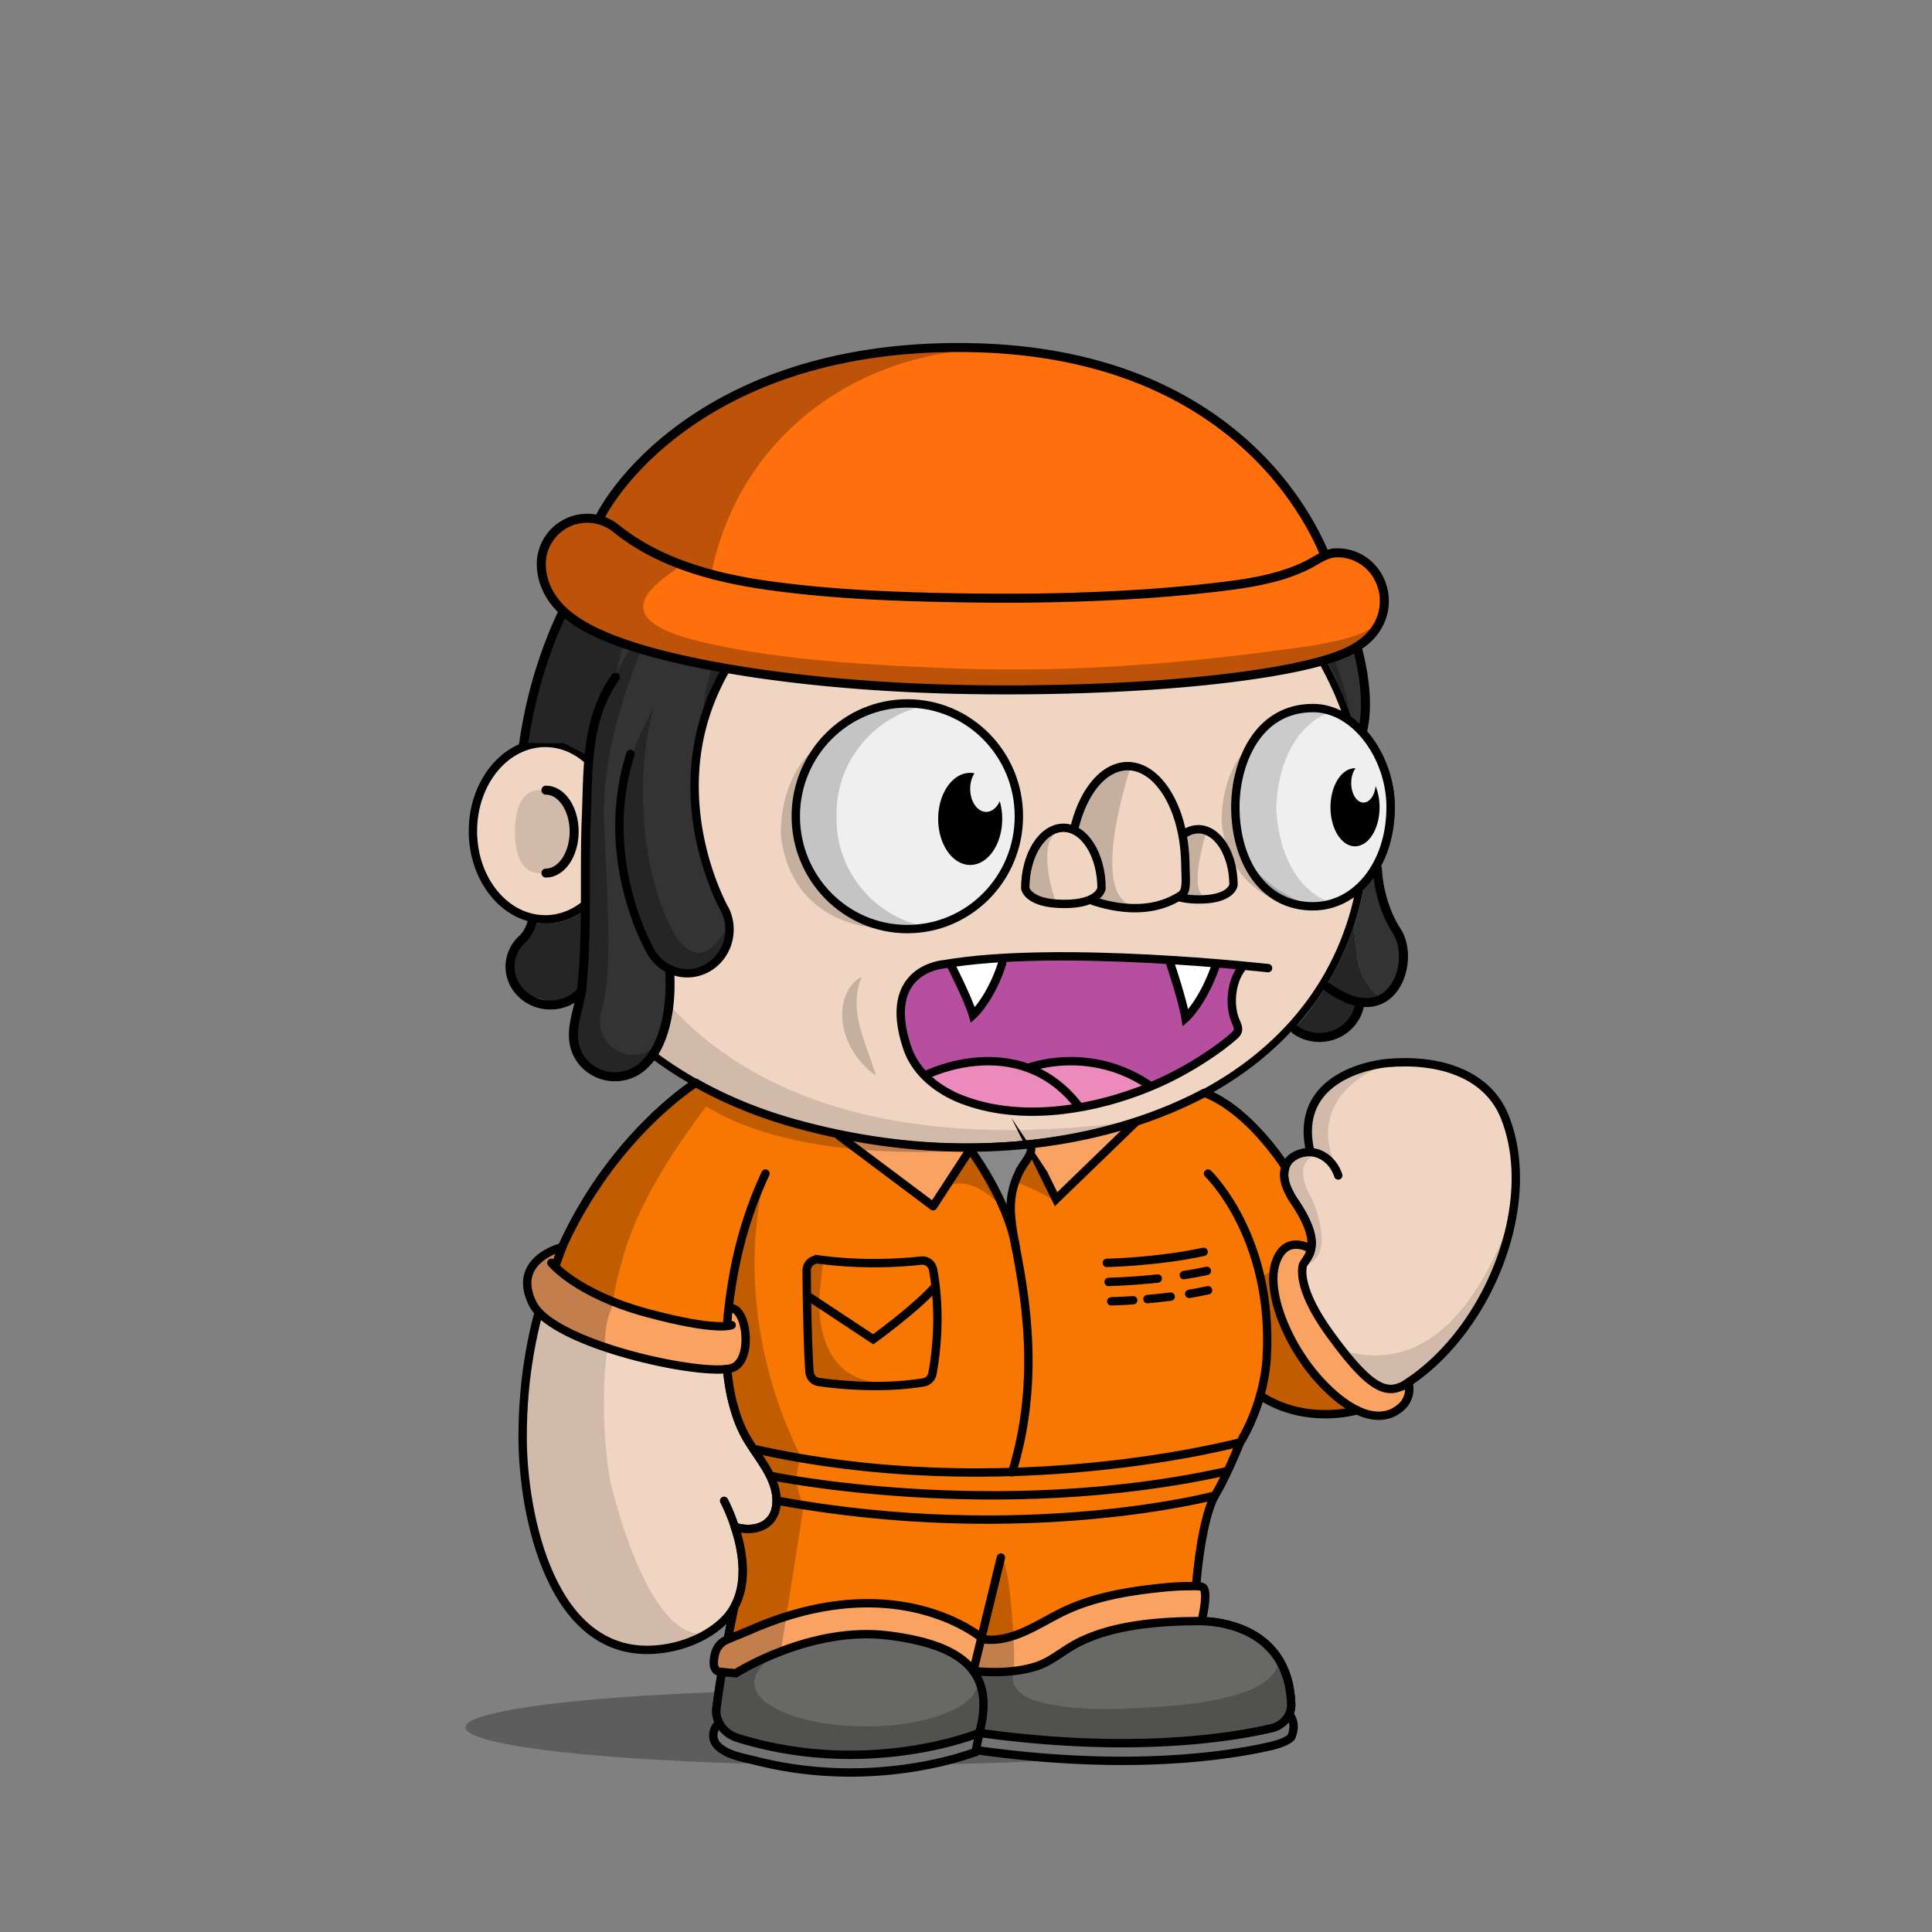 <svg xmlns="http://www.w3.org/2000/svg" xmlns:xlink="http://www.w3.org/1999/xlink" viewBox="0 0 3000 3000" width="100%" height="100%"><rect x="0" y="0" width="3000" height="3000" fill="#808080" stroke="none"/><defs><style>.cls-1-52{opacity:0.27;}.cls-2-52{fill:#f0d6c2;}.cls-3-52,.cls-4-52{fill:none;stroke:#000;stroke-linecap:round;stroke-miterlimit:10;}.cls-3-52{stroke-width:13px;}.cls-4-52{stroke-width:14px;}.cls-5-52{opacity:0.13;}</style></defs><g id="body_ground_shadwo-52" data-name="body ground shadwo"><ellipse class="cls-1-52" cx="1334.82" cy="2682.24" rx="612.02" ry="58.67"/></g><g id="TONE_1" data-name="TONE 1"><path class="cls-2-52" d="M1075.21,1684.92l-86.3,76.44-81.19,108.46-57.17,122.51-32.25,136.1-6.75,96.68,6.35,91.23L835,2395.21l31.39,75.86,38.09,50.13,47.54,31,78.62,9.8,53.8-18.18,39.91-27.63,14.26-12.89-9.88,50-15.22,91.24,2.66,29.33,13.85,17,51.09,17.73,78.1,16.35h75.62l66.58-5.32,48.93-8.42,52-13.82,24.82-6.52,41.94,6.07,126.13,9.16,99.75-.28,77.23-5.54,66.85-9.41,35-7.15,26.94-20.17,3.93-17.17-4.13-32.14-26.1-52.19-43.66-30.74-77-13.9,10.76-205.51s11.6-13.31,15.48-16.39,47-58.42,47-58.42l25-55.24,10.56-19.26,31.14,13.27,62.08,11.3,70.55-7.08,44-23.38,49.3-35.46,42.09-44.1,45.13-60.73,24.32-63.88,17.23-65.23,5.15-65.54-6.61-53.5-17.62-48.7-32.84-34.56-44.43-25.16-50.48-7-43.5-2.38-47.62,10.35-47.78,27.42L2036,1718.43l-4.92,39.57,4.92,33.29-26.16,5.63-11.5,8.85-4.35,6.33-38.65-58.25-40.72-31.51-40.6-26.81,31.43-17.16,63.7-49.54,45.12-49.55L2062,1514.7l25.66-53.08,19.46-60.16,22-45.61s67.57-79.84,0-202.29c-1-1.73.06-10,.06-10l-42.42-40.22-26.54-55.74-22.12-48.66-38.92-53.08-40.7-42.47-35.39-32.73-84.93-62.81-67.24-33.62-70.78-27.43-73.43-21.23L1533,712.27l-76.08-3.54-109.71,10.61-100.85,26.55-81.4,33.62-67.24,37.15-77,58.39L963.2,934.33l-61.93,81.39-29.2,69-23.37,63.1-6.32,5.84L794.78,1169l-33.87,33-22.55,52v62.59l15.25,50.65L781,1405l52.34,22.55,25.51,2.22,26.54,65.47,44.24,61.93,38.93,41.58,61.93,50.43,47.77,29.19Z"/><path class="cls-3-52" d="M1188.61,1822.33c-25.84,55.2-43,113.78-52.34,173.17-9.26,58.83-13.91,121.32.77,179.71,4.69,18.63,10.62,36.6,19.91,53.7,18.31,33.72,51.4,65.64,48.8,105.78-2.14,33.08-31.85,46-64.61,36.29"/><path class="cls-3-52" d="M1875.87,1822.33s102.57,98.45,91,287.14c0,0-3.62,117-95.28,193.58a25.6,25.6,0,0,0-9.21,18.23c-1.49,27.45-5.31,101.95-8.34,196,0,0,145.74-10.32,150.89,129,.65,17.51-12.29,33-30.87,37.34-61.79,14.38-217.56,40-453.39,7.15,0,0-171.42,71-375.08,8-21.91-6.79-35.72-26.6-33-47.6,3.64-28.11,11-75.14,26-147.9"/><path class="cls-3-52" d="M1142.45,2598.2s115.4-73.83,237.21-58.6,165.4,61,141,151.19"/><path class="cls-3-52" d="M1854.07,2517.33s-133.35-.74-200.62,45.13"/><line class="cls-3-52" x1="1511.37" y1="2594.76" x2="1564.29" y2="2347.39"/><path class="cls-3-52" d="M1962.82,2162.51c234.13,119.66,454.59-224.88,374-427.73-28.07-70.68-107.32-90.8-182.53-84.12,0,0-145.76,11-120.63,133.23"/><path class="cls-3-52" d="M2078,1825.24c-8.17-25.5-34.33-44.87-63.48-32.33-21.57,9.27-24.07,30.78-17,49.43a121.09,121.09,0,0,0,13,24.25c40.21,59.72,25.13,80.86,13.07,95.56"/><path class="cls-3-52" d="M1994,1809.24s-53-83.28-120-110.78"/><path class="cls-4-52" d="M847.68,1226.92c24.22,0,43.86,28.83,43.86,64.39s-19.64,64.39-43.86,64.39"/><g class="cls-5-52"><path d="M1094.33,1787.19s-201.47,157.92-147.5,509.15c0,0,56.62,258.34,152.17,239.76l-45.17,19.08L987.54,2562l-45-14-53-42.94L852,2442.22s-19.3-58-20-60.58-15.21-73-15.21-73l-4.07-66,3.05-93.58,14.8-87.89,24.13-80.54,29.56-68.17,35.67-59,31.53-47.85,30.94-37.14,43.33-39.74,34.35-32.8,20.29-14.44-27.3-18.43-64-47.48-59.57-58.39-27.71-38.8-42.45-63.51-.62-25.09,42.47-18.58,35.39-38s89.35,468.89,829,367.15c13.61-1.87-115.08,25.45-101.63,22.66l90.13-18.72,59.92-21.23,59.94-27.48,16.88,11.15s-138.51,121.21-481.78,97.32S1157.34,1736.76,1094.33,1787.19Z"/><path d="M887.11,1291.31c0,35.64-22.14,64.54-49.45,64.54s-38.13-28.59-38.13-64.23,10.82-64.85,38.13-64.85S887.11,1255.67,887.11,1291.31Z"/><path d="M1573.17,2594.76c5-22.44,11.15-45.09,15.5-66,9.65-46.4,21-93.08,27.47-140,1.38-10.09,10.82-41.24-4.4-41.86a345.39,345.39,0,0,0-47.38,1.36l-45,207c-2.76,12.73-5.54,25.71-4.26,38.67,1.7,17.12,10.15,32.84,11.64,50,1.1,12.68-9.17,31.37,0,42.38,4.14,5,11.17,6.24,17.6,7.11,54.93,7.46,110,10.25,165.29,12.64h.92l112.2-1.68a17.54,17.54,0,0,0,1.77-.12l105.39-13.38,40.32-6.53a15.92,15.92,0,0,0,7-3l13.67-10.24c19.81-14.84,7.66-38.52,6.72-57.27l-8.71-23.49-9.17-10c5.94,6.46-12.78,24.53-16.48,27.49-13.29,10.63-30,17-46.12,22-49.56,15.11-100.57,18.33-151.92,21.17-41.23,2.29-82.9,2.88-123.77-3.88-14.26-2.36-29.29-5.19-42.53-11.13C1581.78,2628.28,1568.73,2614.52,1573.17,2594.76Z"/><path d="M1964,2021.1s239.6,257.11,382-130.4l-20.31,76.86L2277.13,2057l-57.28,64.14-72.94,47.35-81.48,18.63-48.89-5-53.72-19.66v-31.7l5.41-52.55Z"/><path d="M2047.55,1791.7s-47.47,7.88-9.43,71.58c0,0,38.93,88.47-12.38,101.74,0,0,7.07-21.24,8.84-23s-1-30.6-1-30.6l-15.51-33.06s-18.7-31.29-20.56-36,4.37-40.57,4.37-40.57l22.84-10.07,20.1-2.71Z"/><path d="M2158.44,1650.06s-139.78,42.47-82.27,165.44l-16.53-15s-22.62-9.72-24.28-13.26-4.87-29.41-4.59-31.07,5.2-35,5.2-35l19.58-28,29.33-21.85Z"/><path d="M910.12,1177.54s78.74-358.22,369.81-437l-115,38.93-81,47.6-83.15,68.5-73.31,85.71-52.94,78.26-27.88,94,40.48,9.18Z"/><path d="M1527.19,2638.53,1517,2606.15a27.42,27.42,0,0,1,.89,6.92c0,37.38-77.63,67.68-173.4,67.68s-173.4-30.3-173.4-67.68c0-10.07,8.47-24.59,18.57-33.18l1.72-5.79a2.09,2.09,0,0,1-2.82-2.32L1229,2372.66a44.63,44.63,0,0,1,51.53-35c28.26,5,69.15,9.6,119.68,9.6-108.73,0-195.06-106.63-211.45-199.06-8.65-48.77-14.07-95.19-13.38-144.66.75-52.56,2.46-108.52,10.89-166.33a2.09,2.09,0,0,0-4-1.14c-22.2,50.76-92.27,233.07-29,385.72a1.4,1.4,0,0,0,.15.3l43,70.9a2.56,2.56,0,0,1,.24.56l4.42,17a62.9,62.9,0,0,1-1.35,36.2l-4.83,14.12a2.11,2.11,0,0,1-1.14,1.24l-26.61,11.66a2.06,2.06,0,0,1-1.07.16l-21.94-2.52a2.1,2.1,0,0,0-2.27,2.61l7.71,29.28a1.59,1.59,0,0,1,.06.38l3.63,49.69a2.11,2.11,0,0,1-.08.75l-14.6,49.1-.06.26-24.2,149.68a2.1,2.1,0,0,0,0,.79l6,26.41a2.08,2.08,0,0,0,1.18,1.45l59.31,26.68a2,2,0,0,0,.49.15l69,12.26.26,0,84.09,4h.26l60.19-4.53.24,0,83.39-16a1.05,1.05,0,0,0,.24-.06l40.42-13a2.09,2.09,0,0,0,1.43-1.73l6.33-50.94"/><path d="M1918.06,2248.79s-59.53,81.86-149.77,94c0,0,23,15,91.12-2.65l4.42-20.35,8.85-16.81,10.48-10.21"/></g><path d="M2129.2,1143.53a144,144,0,0,0-31.17-30.72,536.58,536.58,0,0,0-23-56.35c-32.82-68.83-79.79-130.63-139.61-183.69s-129.34-94.63-206.81-123.7c-80.17-30.08-165.32-45.33-253.08-45.33a723.09,723.09,0,0,0-219.4,33.67,674.64,674.64,0,0,0-187.55,93.24c-56,39.93-104,87.44-142.51,141.21-39.24,54.78-67.57,114.53-84.18,177.58a5.75,5.75,0,0,0,11.12,2.93c16.26-61.69,44-120.17,82.41-173.82,37.78-52.73,84.83-99.34,139.84-138.54a663,663,0,0,1,184.36-91.64,711.53,711.53,0,0,1,215.91-33.13c86.38,0,170.17,15,249,44.6,76.14,28.57,144.52,69.46,203.22,121.54s104.7,112.6,136.85,180a522.14,522.14,0,0,1,24.57,61.08c1.7,1.17,3.39,2.41,5.06,3.7.85.67,1.71,1.35,2.55,2l.54.43c.91.76,1.82,1.54,2.72,2.34l.82.73c.88.79,1.76,1.59,2.63,2.42.22.2.43.42.65.63a141.8,141.8,0,0,1,14.69,16.6c21.6,28.51,34,65.55,34,101.63,0,40.38-11.31,77.31-31.91,104.43h0c-.65.86-1.31,1.7-2,2.53-.89,1.11-1.79,2.18-2.69,3.24l-1,1.09c-.6.69-1.2,1.36-1.81,2-.38.42-.77.83-1.16,1.25-.57.6-1.14,1.19-1.72,1.78-.39.4-.78.81-1.18,1.2-.91.9-1.83,1.8-2.76,2.66-20,109.66-76.83,202.64-167.34,272.26-54.72,42.09-120.47,74.65-195.41,96.79s-157.82,33.42-245.91,33.42c-73.58,0-145.3-7.85-213.16-23.33S1154,1714,1098,1684.31c-117.39-62.14-199.49-151.36-237.44-258a5.75,5.75,0,0,0-10.83,3.85c38.92,109.43,122.91,200.84,242.89,264.35,56.87,30.1,120.69,53.35,189.67,69.09,68.7,15.67,141.28,23.62,215.72,23.62,89.2,0,173-11.4,249.17-33.89,76.31-22.54,143.31-55.75,199.16-98.7,91.16-70.12,149-163.31,170.49-273.08a136.34,136.34,0,0,0,12.27-13.43c23.68-29.62,36.73-70.49,36.73-115.08C2165.83,1214.15,2152.48,1174.25,2129.2,1143.53Z"/><path class="cls-3-52" d="M910.12,1403.57c-18.06,15.13-39.93,24-63.49,24-62,0-112.3-61.34-112.3-137s50.28-137,112.3-137c23.56,0,45.43,8.85,63.49,24"/><path class="cls-3-52" d="M1124.34,2330.45s65.27,121.25,0,185.71c-26,25.66-63.7,40.75-100.54,44.76-169.74,18.5-211.9-213.21-212.25-327.21-1.19-384.43,268.87-552.24,268.87-552.24"/></g><defs><style>.cls-1-112{fill:#898989;}.cls-2-112{fill:#f77700;}.cls-3-112{fill:#f9a262;}.cls-4-112{opacity:0.22;}.cls-5-112{fill:#686867;}.cls-6-112{fill:#727272;}.cls-7-112,.cls-8-112{fill:none;stroke:#000;stroke-linecap:round;stroke-width:13px;}.cls-7-112{stroke-miterlimit:10;}.cls-8-112{stroke-linejoin:round;}</style></defs><g id="nerd_shit_copy_5" data-name="nerd shit copy 5"><path class="cls-1-112" d="M1571,1876c-2-22,0-45,17-61,12.47-12,17.22-26.42,17.5-41.63l-37.79,3.82-64.24,1.92c21.06,36.46,44,72.38,64.53,109.89C1569,1884,1572,1880,1571,1876Z"/><path class="cls-2-112" d="M2071.69,2165.56l-26.83-21.22-21.4-30-23.65-39-12.65-36.35-7.47-28.25-1.36-29,21.47-5.35,28.09-19.65,8.79-27.44-10.09-35.28-21.61-36.2-11.19-24.17.17-24.33-75.71-84.07-48.42-28.1-106.72,44.87-83.9,24-73.71,7.44c-.28,15.21-5,29.66-17.5,41.63-17,16-19,39-17,61,1,4-2,8-3,13-20.54-37.51-43.47-73.43-64.53-109.89l-50.41,1.5-98.8-10.26-98.81-15.69c-11-4.5-85.3-29.28-85.3-29.28l-56.6-27.57-10.24-5-22.89-11.35-54.29,42.94-54.18,56-52.9,71.14-34.69,60.79L863,1964.43l21.47,25.43,44,26.36s33.15,11.9,53.55,19.12c8.36,3,14.58,5.13,15.5,5.37,3.17.83,82.89,16.3,82.89,16.3H1129v69.57l16.28,76,24.53,47.14L1205.9,2320l-11,44.76-28.72,11-25.06-4.8,9.68,38.77,4.4,49.58-11.64,29.27L1121,2596.37l25-.28,66.6-31.81,88.84-26.75,70.12,1.18,69.66,13.11s49.43,23.31,52,24.15,19.06,15.55,19.06,15.55l44.48,4.57,59.88-11.11,35-20.43,52.79-27,89.24-16.58,60.56-3.62,5.5-79,13.37-78.6,63.47-139.51-.7.13,6.67-12.9,18.28-59.08c-1.45,7.84-2.62,14.09-2.62,14.09l19.9,13.47,47.4,13.93s37.54,3.34,38.66,3,34.54-3,34.54-3Zm-105.39-47.95c0,.45-1.39,7.77-3,16.37,1-14.83,3.25-48,4-61.54C1966.93,2091.68,1966.37,2116.92,1966.3,2117.61Zm1.2-52.43c-1-11.06-8.4-78.71-8.41-78.72l8.72,64.4S1967.68,2056.83,1967.5,2065.18Z"/><polygon class="cls-3-112" points="1310.96 1769.61 1448.91 1873.05 1506.37 1784.9 1408.66 1783.3 1310.96 1769.61"/><polygon class="cls-3-112" points="1601.93 1784.9 1639.83 1862.14 1758.39 1747.41 1712.1 1762.74 1638.66 1771.46 1601.93 1784.9"/><path class="cls-3-112" d="M2024.72,1937.93l-19.74-4.38-16.39,11.59-10.65,28.32,1.75,37.21,13.46,44.25,25.45,48.56s25.89,34.73,26.51,35.44,46.87,42.15,46.87,42.15l38.85,16.49h27.61l21.81-17.41,7.35-31-17,7.42-27.16-3.59-26.48-19.2-46.37-55.09-28.33-39.82-24.57-52.47,5-26.12,10.21-16.46Z"/><path class="cls-3-112" d="M1129,2551.7l-16.83,10.76-3.57,22.82,3.66,9.48,30.18,3.44,53.43-27.19,69.79-23.39,63.43-9.62,71.08,1.9,62.53,22.07,42.28,25.1,15.14,9.3,31.69-.78,43.38-6.65,37-10.89,34.07-21.91,55.71-22.51,85.12-14,59.33-4.82,4.4-43.74v-8.25h-40.71s-52.85,9.8-56.59,8.25-68.56,11.48-68.56,11.48l-50.15,18.11-40.94,25.6-52.58,17.28-34.11,2-23.69-15.06-51.09-24.27-76.72-15.59-70.08,1.19-61.69,15.64-59.38,15.45Z"/><path class="cls-4-112" d="M1604.12,1793.33l34.54,72.08a360.9,360.9,0,0,0-61.19-30l22.9-46.55Z"/><path class="cls-4-112" d="M1554.76,1873.05c.87.91-48.43-84.22-48.43-84.22l-36.6,54.24S1501.82,1818.56,1554.76,1873.05Z"/><path class="cls-4-112" d="M1188.61,1822.33l-31.7,83.81-21.53,95.14-6.42,74.64,3.46,82.78,20.93,65,24.68,32.1,25.34,55.75,2.53,35.48-11,17.73-41.57,14.36-12.21-8.18,9.68,38.77,4.4,49.58-19.42,49.91-5.08,33.52-22.11,34.77,3.66,17.23,33.64,1.33,66.6-31.81L1248.12,2337s-22.14-36.16-3.46-73.88C1244.66,2263.14,1129.08,2060.33,1188.61,1822.33Z"/><path d="M1765.63,1740.3l-.62.08-3.4,1.21C1766.13,1740.51,1768,1740,1765.63,1740.3Z"/><path class="cls-3-112" d="M1146.7,2038.2l-8.09-6.74-7.32,3.64-4.68,24.43s-47.13-5.29-50.5-3-109-25-109-25l-14.73-7.12-41.83-20.21-38.86-24.22L852.55,1961l10.44-1.64,5.6-19.7-23.8,9.3-13.08,15.46-12.89,23.78,4,26.15,14.61,24,31.13,23,42.17,20,28.23,9.9,18.17,6.37,61.33,16,68.29,11.29,48.48-.25,18.09-18.1,3.87-37.86Z"/><path class="cls-5-112" d="M1121,2596.37l-7,44.87,2,32.07,14.09,17.48,39.76,9.35,59.8,18.52s81.08,5.05,84.41,5.21,66.77-3.37,66.77-3.37l94.27-15.93,45.68-13.78,57.8,6.6,138.44,9.81,91.25-2.69,104.71-7.12,64.32-16.09,19.51-11.38,11.91-28.91-6.49-36.32-33.5-42.23-32-28.89-45.76-13.94h-64.13l-78.55,12.42-65.47,14.73-31.24,17.77-35,20.43-59.88,11.11-44.48-4.57-29.2-22.3-56.59-22.81-74.55-6.51-74.68,4.92-78.84,23.55-41.39,24.5-11,3.22Z"/><path class="cls-4-112" d="M2000.41,2616l-8.76-22.92s-9.22-9.71-9.22-9.72c6,6.3-12.85,23.93-16.57,26.82-13.38,10.37-30.19,16.64-46.4,21.43-49.85,14.74-101.15,17.88-152.8,20.66-41.47,2.23-83.38,2.81-124.49-3.79-14.34-2.3-29.46-5.07-42.78-10.85-17.22-7.49-30.35-20.91-25.88-40.2,5.08-21.88-5.75-185.27-21.58-183.76-15.08,67.32-17.43,77.84-32.51,145.16-2.78,12.42-5.58,25.08-4.29,37.73a83.84,83.84,0,0,0,2.57,13.14,26.63,26.63,0,0,1,.21,3.34c0,37.38-77.63,67.68-173.4,67.68s-173.4-30.3-173.4-67.68c0-10.07,8.47-24.59,18.57-33.18l.61-2c-5.77,3.21-11.36.73-15.51,4.46-2,2-9.73-.81-10.14,4.84-2,2-3.86.33-4.86,2.33-10.67,10-24.29,3.59-38.83,6.9l-6.57,56.71a2.1,2.1,0,0,0,0,.79l6,26.41a2.08,2.08,0,0,0,1.18,1.45l59.31,26.68a2,2,0,0,0,.49.15l69,12.26.26,0,84.09,4h.26l60.19-4.53.24,0,83.39-16a1.05,1.05,0,0,0,.24-.06l40.42-13a2.09,2.09,0,0,0,1.43-1.73l5.74-46.19c.09.69.18,1.37.24,2.06,1.1,12.38-9.23,30.61,0,41.35,4.16,4.87,11.24,6.09,17.7,6.94,55.25,7.27,110.61,10,166.25,12.33h.93l112.85-1.64a17.34,17.34,0,0,0,1.77-.12l106-13.05,40.55-6.37a16.27,16.27,0,0,0,7-2.89l13.76-10C2013.58,2657.43,2001.36,2634.32,2000.41,2616Z"/><path class="cls-6-112" d="M2006.63,2669.92l-1.65,27.47-25.37,12.31-121.75,19.4s-124,5.14-126.56,5.11-110.62-4.94-110.62-4.94l-105.8-8.77-41.59,12.7-105.21,19.14h-92.91l-90.63-15.52-63.59-12L1107.63,2706l1.94-20.68,6.35-12,22.41,24.08,42.54,11,78.18,12.09,75.9,4.36,77.9-10.36,62.17-9.93,44.41-13.37,41.87,4.23,105.49,8.53,91.69,7.17,76.71-11,77.71-2.75,60-12.6Z"/><path class="cls-4-112" d="M1273,2005.34S1253.89,2159,1391.37,2146.6l-6.68,5.63-81.65-2.61-41.11-7.53-6.48-14.84s-2-83.14-2.83-84.83,0-41.14,0-41.14l-.37-36.85,17-8.73,9.19,1Z"/><path class="cls-7-112" d="M1188.61,1822.33c-25.84,55.2-43,113.78-52.34,173.17-3.18,20.18-5.81,40.79-7.31,61.51"/><path class="cls-7-112" d="M1996.73,2669.92a41.49,41.49,0,0,1-22.64,13.72c-61.79,14.38-217.56,40-453.39,7.15,0,0-171.42,71-375.08,8-13.84-4.29-24.45-13.77-29.7-25.46"/><path class="cls-7-112" d="M1115.92,2675.93c-10.08,10-11.61,25.38-1,35.57,14.62,14,38,17.49,57,22.27,16.61,4.18,33.4,7.77,50.31,10.57A603.79,603.79,0,0,0,1340,2752a624.47,624.47,0,0,0,94.78-10.31,551.53,551.53,0,0,0,63.13-15.51c5.7-1.78,11.38-3.66,17-5.71,1.28-.47,4.43-2.42,5.82-2.23,235.83,32.82,391.6,7.23,453.39-7.16,9.29-2.16,25.42-7.11,30.89-13.72,0,0,10.11-20.46-3.26-35.32"/><path class="cls-7-112" d="M1865.31,2517.23c34.28.92,135.38,13.47,139.65,129.07a34.88,34.88,0,0,1-8.23,23.62"/><path class="cls-7-112" d="M1886.43,2322.29c-13.44,24.29-23.77,76.82-29,138.24"/><path class="cls-7-112" d="M1875.87,1822.33s102.57,98.45,91,287.14c0,0-1.91,61.84-38.16,125"/><path class="cls-7-112" d="M1514.88,2720.5l5.82-29.71c24.36-90.24-19.23-135.95-141-151.19s-237.21,58.6-237.21,58.6l-21.5-1.83"/><path class="cls-8-112" d="M1863.34,2517.18c-62.71.13-139.56,5.54-195.36,36.81-21.36,12-37.45,27.2-61.37,34.26-30.69,9.07-63.61,9.54-95.24,6.51l42.82-176.18"/><path class="cls-7-112" d="M1763.11,1742.84l-123.28,119.3s-39.33-80.17-39.35-80.2c3.57,7.25-8.64,22.42-12.15,28a124.78,124.78,0,0,0-16.8,42.61c-5.44,27.83.82,57.89,5.94,85.34,14.14,75.76,38.25,205.51-5.83,348.32"/><polyline class="cls-8-112" points="1303.04 1763.67 1448.91 1873.05 1506.37 1784.9"/><path class="cls-7-112" d="M1252.62,1972.87c.22,35.05,1.08,108.43,4.34,157.34a17.07,17.07,0,0,0,14.62,15.76c28.3,4.06,96.42,11.45,162.28.61a17.11,17.11,0,0,0,14.05-13.73c4.81-25.87,14.1-91.5.94-161.55a17.1,17.1,0,0,0-18.7-13.84c-27.61,3.08-89.21,7.7-158.11-1.63A17.09,17.09,0,0,0,1252.62,1972.87Z"/><path class="cls-8-112" d="M874.19,1933.51q-5.78,15.06-11.2,30.92"/><path class="cls-4-112" d="M1064,1693l.44-.3h0Z"/><path class="cls-4-112" d="M1492.25,1787.17l-166.2-21.3-97.34-23-76.18-26-72.48-28.58-7-1.43h0l-8.66,5.88s.29.34.76.84l-39.07,30.9-54.18,56-52.9,71.14-34.69,60.79L863,1964.43l21.47,25.43,44,26.36s5.52,2.06,25.92,9.28c-7.26-2.58,9.81-61.1,11.71-68.23,13.17-49.69,36.21-96.23,62.62-140.12q2.79-4.65,5.64-9.25,16.67-27,35.26-52.64c2-2.83,15.4-21.88,26.87-37.28C1146.65,1749.59,1262.62,1798.28,1492.25,1787.17Z"/><path class="cls-7-112" d="M1169.77,2249.7c391.56,88.47,756-10.14,756-10.14s-21.3,53.45-39.32,82.73c0,0-293.4,78.36-678.28,8.21"/><path class="cls-7-112" d="M856.21,1961s38.61,48.07,148.48,77.73,131.39,18.88,131.39,18.88"/><path class="cls-7-112" d="M2034.87,1939.19s-39.55-25.23-54.55,23.18,25.23,145.92,91.37,203.19c13.12,11.37,25,19.14,35.55,24.25"/><path class="cls-7-112" d="M1258,2014.88l97.93,64.77s63.16-45.68,93.67-79.09"/><path class="cls-7-112" d="M1126.61,2126a56.67,56.67,0,0,0,8.65-1.38c34.89-8.74,25.31-95.13-1.15-93.16"/><path class="cls-7-112" d="M1121,2596.37c-4,23.92-6.64,42.27-8.36,55.93a39.7,39.7,0,0,0,3.06,21"/><path class="cls-8-112" d="M1956.8,2167c72,46.85,150.44,22.82,150.44,22.82h0c42.75,20.65,65.08-2,69.45-5.84,5.46-4.77,14.32-17.73,10.91-34.77l-14.32,4.77c-24.54,9.55-50.45-2.73-108.41-83-47.09-65.24-44.22-97.5-41.48-107.3l4.78-7.39c10.42-14.71,17.57-37.42-17.62-89.68a121.09,121.09,0,0,1-13-24.25c-3.66-9.62-4.76-20-2-29.06l-1.53-4s-53-83.28-120-110.78l-4.16-1.39c-45.07,23.9-105.73,48.68-183.3,65.48-197.66,42.8-371.55,4.79-457.82-19.71-42.55-12.09-95.34-31.47-148.29-61.37h0s-126.78,78.78-206.23,252l-1.34,3s-80,19.24-45.64,87.94c29.92,59.84,236.88,107.49,299.4,101.63l2.63,2.86c2.08,15.56,4,31.11,7.8,46.32,4.69,18.63,10.62,36.6,19.91,53.7,18.31,33.72,51.4,65.64,48.8,105.78-2.14,33.08-31.85,46-64.61,36.29l1,3.14c11,34.51,19.24,83.05-2,121.22l-1.58,7.93c-3.62,17.62-5.09,24.79-7.88,39.49"/><path class="cls-7-112" d="M1199.11,2292.26s347.36,71.7,705.43-7.7"/><path class="cls-7-112" d="M1866.43,2514.81s9.3-38.83,2.55-48.8c-3-4.38-16.93-3-21.16-3-15.86-.15-31.77,1.14-47.53,2.79-48.93,5.14-100.54,14-145.47,34.86-40.62,18.88-80.19,50.37-127.63,44.91,0,0-132.08-116.57-364.36-13.52l-34,14.07a31.16,31.16,0,0,0-18.24,20.82c-3.43,13-4.8,29.6,10.34,29.43"/><path class="cls-8-112" d="M1506.37,1784.9s58.61,77.74,71.1,153"/><path class="cls-4-112" d="M1959.09,1986.45l8.72,64.42s-1.4,65.63-1.51,66.74-8.26,44.8-8.26,44.8l19.9,13.47,47.4,13.93s37.54,3.34,38.66,3,34.54-3,34.54-3l-26.85-24.25-26.83-21.22-21.4-30-23.65-39-12.65-36.35-7.47-28.25-1.75-37.21-20.55,8Z"/><path class="cls-4-112" d="M952.38,2024.34l-41.83-20.21-38.86-24.22L852.55,1961l10.44-1.64,5.6-19.7-23.8,9.3-13.08,15.46-12.89,23.78,4,26.15,14.61,24,31.13,23,42.17,20,28.23,9.9c.67-21.32,1.94-42.81,12-62.22C951.5,2027.49,952,2026,952.38,2024.34Z"/><path class="cls-7-112" d="M1718.62,1961s78.85-1.58,150.32-17.14"/><path class="cls-7-112" d="M1846.61,2009.12c9.75-1.63,19.57-3.48,29.26-5.59"/><path class="cls-7-112" d="M1781.76,2017.26c11.12-1,23.32-2.27,36.07-3.91"/><path class="cls-7-112" d="M1725.56,2020.67s13.34-.27,34-1.67"/><path class="cls-7-112" d="M1838.25,1980c11.86-1.84,23.9-4,35.74-6.55"/><path class="cls-7-112" d="M1721.43,1990.6s33.24-.66,76.3-5.29"/></g><defs><style>.cls-1-306{fill:#333;}.cls-2-306{opacity:0.27;}.cls-3-306{fill:#f650ff;}.cls-4-306,.cls-5-306{fill:none;stroke:#000;stroke-linecap:round;stroke-miterlimit:10;}.cls-4-306{stroke-width:14px;}.cls-5-306{stroke-width:13px;}</style></defs><g id="Hair_Short1"><path class="cls-1-306" d="M2077.82,1062.48c10.62,26,15.7,38.69,18.09,44.75,1.71,4.32,2.05,5.27,2.05,5.27l13,10.5,12-21-6-40s-8.82-51.55-8.41-52.28S2092,963,2092,961s-25.48-56.66-25.48-56.66L2022.61,841l-35.83-38.29L1933,761l-51-34.6-44.29-17.67S1794,691,1792,691s-55-16-57-16-79-13-80-13-58.72-2.1-58.72-2.1-26.53-2.79-27.76-3c-.2.06-3.54.38-8.68.85-19,1.72-62.85,5.43-63.72,5.34s-20.61,4-24.43,4.77l-.65.14s-39-1-39-3-36-6-36-6-92,6-93,6l-.5,0-47.5,4.19L1192,679l-27,9.93L1139,695l-22.58,12.4-53.14,23.48L1017,766l-18.65,17.56-14.63,11.92L975.58,805l-13.76,13L904,891l-27.26,53.63L875.48,948,864,971l-36.78,111-12.59,71.61,60.71.44,42.16,21.5-2.66,9.45-3,61.93c-1.1,11.86-1.9,22.21-1.44,22.92a4.58,4.58,0,0,1,.27,1.29l-1,20.22L909,1384l-1.89,29.09c-6,5.37-26.85,21.24-62.61,20.41,0,0-1,1-13-1L827,1428l-8.29,21-16.17,19-10.14,26.27,7.13,35.06,22.7,17.09,39.34,10.49,28.83-10.49,11.7-7.16-3.79,21.29h0l-1.76,7.47-1.49,6.35-.26,3.39c-2,9.75-4.09,20.45-4.4,22.84-.61,4.6,1.14,28.62,1.14,28.62l10.15,13.7,1.83,4.11,2.64,1.91,4,5.34,7.21,2.76,15.28,11.07h40.14l31.9-19.16,17.36-25.79,13-39.22,5.48-44.72-.74-34.16,23.53,6.08,21.33-2.31,23.13-12.13,20.35-28.13,1.43-7.73h0l3.26-17.56-6.07-28.6-23.66-54.19L1082.76,1278l-1.68-100.48,13.79-65,17.72-43.16c.12-3.18.34-6.33.66-9.47l7.45-14.82L1161,985.28s46.57-49.8,50.11-51.77,46.23-33.47,51.75-36.43S1323.64,870,1323.64,870l51.7-12.65,44.65-4.69h45.52l41.43,6.85,51.32,11.87,55.66,18.93L1661.59,911l4.41,1.6-4.34-2.87L1697,920.87,1734.46,935l46.54,1.66,18.21-5.55,25.26-7.7,31.7-16.42,34.88-12.76,38.39,1.26L1958,905s25.4,4.16,63.2,61.58C2021.2,966.58,2059.64,1018,2077.82,1062.48Z"/><path class="cls-1-306" d="M2108,1488c-2.22-16.62-4.7-33.24-6-49.71-8.55,25.89-21.38,57.46-39.94,87.54,0,0-1.15,1.92-3.14,5.14-8,12.87-29.5,46.52-45.25,61l-2.34,7.11,23.67,7s31.14.39,32.57,1.2,23.63-12,23.63-12,18.52-26.52,18.16-27.37c-.23-.55,2.91-4.93,5.18-8,1.25-1.69,2.23-3,2.23-3l28.46-5.65.19-.22C2125.32,1535.7,2110.94,1512.72,2108,1488Z"/><path class="cls-1-306" d="M2145.42,1551l27.44-32.1s5.8-44.15,6.47-45.54-17.84-40.08-17.84-40.08-15-37.48-15.24-38.9-7.33-42.64-7.33-42.64-1.37,5.89-22.15,30.06c0,0-3.95,23.67-14.77,56.45,1.3,16.47,3.78,33.09,6,49.71C2110.94,1512.72,2125.32,1535.7,2145.42,1551Z"/><g class="cls-2-306"><path d="M909.07,1406.62l-.12,4.71s-21.45,23.17-64.45,22.17c0,0-1,1-13-1L827,1428l-8.29,21-16.17,19-10.14,26.27,7.13,35.06,22.7,17.09,39.34,10.49,28.83-10.49,13.12-8-7,29.63c6.51-11.28,11.09-23.46,12.45-37C912.77,1490.23,920,1446.05,909.07,1406.62Z"/><path d="M1980,877c-31-23-69-21-104-9-32.52,10.84-49.51,42.07-76.79,63.07l25.26-7.7,31.7-16.42,34.88-12.76,38.39,1.26L1958,905s25.4,4.16,63.2,61.58c0,0,38.44,51.38,56.62,95.9,10.62,26,15.7,38.69,18.09,44.75-4.86-34.31-18.15-68-29.91-100.23C2047,958,2025,910,1980,877Z"/><path d="M1622,727c34,23,61,49,90,77,13-45-21-89-59-113-29.71-17.72-61-27.28-93.16-33.23-19,1.72-62.85,5.43-63.72,5.34s-20.61,4-24.43,4.77c18.42,8.12,38.63,12.56,58.31,19.12C1561,699,1592,707,1622,727Z"/><path d="M2108,1488c-2.22-16.62-4.7-33.24-6-49.71-8.55,25.89-21.38,57.46-39.94,87.54,0,0-1.15,1.92-3.14,5.14,16.51,13.26,35.68,21.94,55.62,28.91,1.25-1.69,2.23-3,2.23-3l28.46-5.65.19-.22C2125.32,1535.7,2110.94,1512.72,2108,1488Z"/><path d="M2013.67,1591.94l-2.34,7.11,23.67,7s31.14.39,32.57,1.2,23.63-12,23.63-12,18.52-26.52,18.16-27.37c-.23-.55,2.91-4.93,5.18-8-19.94-7-39.11-15.65-55.62-28.91C2050.94,1543.84,2029.42,1577.49,2013.67,1591.94Z"/><path d="M1599.35,866.37c-19-8.45-36.88-19.31-55.85-25.35-14.76-6-28.46-13.27-43.21-16.89-81.15-20.51-161.25-21.72-238.18,6-49.53,18.1-90.64,59.13-114.88,111-24.34,51.62-53.3,105.88-55.23,165.82l6-16.74,22.7-45.14L1161,985.28s46.57-49.8,50.11-51.77,46.23-33.47,51.75-36.43S1323.64,870,1323.64,870l51.7-12.65,44.65-4.69h45.52l41.43,6.85,51.32,11.87,55.66,18.93L1661.59,911l4.41,1.6c-4.23-2.79-8.56-5.62-12.9-8.78C1634.13,891.71,1619.38,874.81,1599.35,866.37Z"/><path d="M1303,665s-287,75-346,381c0,0,28-59,64-93,0,0-90,174-83,325s12.61,230.57-4,292,64.6,97.39,93.3,37.2L1004.65,1649l-31.9,19.16H946.28l-36.16-13.83-18.58-25.06s-1.75-24-1.14-28.62,7.91-40,7.91-40L905,1523l-1.48-54.72L909,1384l.7-92.69L914.84,1185l2.66-9.45L875.34,1154l-60.71-.44L827.22,1082,864,971l40-80,57.82-73L1017,766l46.28-35.12,61.41-27.14L1192,679l63-9.77Z"/><path d="M1015.1,1099.47S951,1201,963,1309s46.3,166.4,46.3,166.4L1035,1503l41.64,6.69,31.1-13,21.78-35.86v-22.55S1089,1527,1044,1444,983.2,1212,1015.1,1099.47Z"/></g><path class="cls-3-306" d="M1568.51,656.91c-.07,0,0,0,0,0S1568.54,656.91,1568.51,656.91Z"/><path class="cls-4-306" d="M813,1154c2.92-5.6,37.66-396.87,392-475.23S1697,791.4,1697,791.4"/><path class="cls-4-306" d="M1467,669c69.13-17.41,166.93-13.83,237-3,169.73,26.23,326.75,133.59,388.35,292.81,17.78,46,36.65,120.19,23.65,175.19"/><path class="cls-4-306" d="M2138.79,1348.63s.79,52.42,30.47,97.92-6.31,159-107.2,86.82"/><path class="cls-4-306" d="M2111.8,1556.91c-3.83,30.46-30.56,54.06-63,54.06a64.43,64.43,0,0,1-37.51-11.92"/><path class="cls-4-306" d="M903.52,1538.39a63.92,63.92,0,0,1-48.82,22.16c-34.63,0-62.7-26.65-62.7-59.51a57.82,57.82,0,0,1,17.88-41.62s12.74-9.78,17.12-31.42"/><path class="cls-4-306" d="M955.61,1051.7c-46.44,65.61-42,141.53-45.2,218.1-3.54,83.61,2.24,184.91-7.48,267.28-3.55,30.12-18.88,60-9.58,90.43,7.95,26.08,33.23,44.49,61.25,44.49a65.25,65.25,0,0,0,50-23s41.85-36.84,35.1-143.89"/><path class="cls-5-306" d="M2016,969c-62.7-106.22-141.72-75.91-170.89-57.5s-75.82,45.32-167.69,5.66-134.16-45.32-134.16-45.32c-167.69-41.07-341.21,11.33-428.71,191.19s12.16,351.65,12.16,351.65a69.86,69.86,0,0,1,6.07,28.6c0,37.55-29.38,68-65.62,68-23.52,0-44.15-12.82-55.74-32.09,0,0-85-142.55-32.48-308.38"/></g><defs><style>.cls-1-265{fill:#efefef;stroke:#000;stroke-linecap:round;stroke-miterlimit:10;stroke-width:13px;}.cls-2-265{opacity:0.18;}.cls-3-265{opacity:0.15;}</style></defs><g id="BIG_PUPILS" data-name="BIG PUPILS"><ellipse class="cls-1-265" cx="1408.9" cy="1267.47" rx="173.21" ry="175.21"/><path class="cls-1-265" d="M2159.33,1253c0,90.32-54,154.3-120.54,154.3-79.61,0-120.54-73-120.54-154.3,0-67.34,33.49-153.54,120.54-153.54C2105.36,1099.47,2159.33,1176.24,2159.33,1253Z"/><path class="cls-2-265" d="M1299,1271.76c0-.91,0-1.81,0-2.72h0c0-.52,0-1,0-1.57s0-1,0-1.57h0c0-.91,0-1.81,0-2.73,0-83.72,61-153.38,141.56-168.06a176.42,176.42,0,0,0-31.65-2.86c-95.66,0-173.21,76.53-173.21,170.92,0,.91,0,1.82,0,2.72h0c0,.52,0,1,0,1.57s0,1,0,1.57h0c0,.91,0,1.81,0,2.72,0,94.4,77.55,170.92,173.21,170.92a176.42,176.42,0,0,0,31.65-2.86C1360,1425.15,1299,1355.49,1299,1271.76Z"/><path class="cls-3-265" d="M1981.8,1254.76h2.94l-3-.12c0-.37,0-.74,0-1.11s0-.75,0-1.12l3-.11h-2.94c2.92-69,32.43-130.24,87.37-147.63a96.19,96.19,0,0,0-30.38-4.92c-76.12,0-116.86,70.93-120.29,152.66h-.1c0,.37,0,.74,0,1.11s0,.74,0,1.11h.1c3.43,81.74,44.17,152.67,120.29,152.67a96.19,96.19,0,0,0,30.38-4.92C2014.23,1385,1984.72,1323.74,1981.8,1254.76Z"/><path d="M1531.38,1260.7c-13.73,0-24.86-16-24.86-35.76a45.26,45.26,0,0,1,6.58-24.22,35.12,35.12,0,0,0-6.58-.65c-27.46,0-49.72,32-49.72,71.51s22.26,71.52,49.72,71.52,49.72-32,49.72-71.52a99.27,99.27,0,0,0-3.83-27.57C1548,1254,1540.23,1260.7,1531.38,1260.7Z"/><path d="M2136,1220.56c-1.4,14.53-9.3,25.66-18.83,25.66-10.52,0-19-13.57-19-30.32,0-9.18,2.57-17.41,6.63-23l-.72,0c-21.05,0-38.11,27.14-38.11,60.63s17.06,60.63,38.11,60.63,38.11-27.15,38.11-60.63A87.77,87.77,0,0,0,2136,1220.56Z"/><path class="cls-2-265" d="M1276,1153.56S1132.63,1355,1376.16,1441.83c0,0-143.73,5.17-163.45-142C1212.71,1299.87,1205.71,1203.08,1276,1153.56Z"/><path class="cls-2-265" d="M1953.91,1145.73s-128.54,184.84,89.78,264.47c0,0-128.85,4.74-146.53-130.24C1897.16,1280,1890.88,1191.16,1953.91,1145.73Z"/></g><defs><style>.cls-1-449{opacity:0.18;}.cls-2-449{fill:none;stroke:#000;stroke-linecap:round;stroke-miterlimit:10;stroke-width:13px;}</style></defs><g id="ROCKET_NOSE_LARGE" data-name="ROCKET NOSE LARGE"><path class="cls-1-449" d="M1647.53,1287.65,1615,1305.11l-13.44,39.41-6.37,34.88,26.19,21,19.11,3.26S1603.66,1305.61,1647.53,1287.65Z"/><path class="cls-1-449" d="M1754.7,1194.1s-67.53,203.5,8.9,212.82l-40.34,3.3-18.06-8.85,5.28-23.45s-2.53-25.84-3-27.86-10.62-30.68-11.86-32.84-31.5-29.57-31.5-29.57,12.79-38.78,17.9-41.31,24.59-36.13,24.59-36.13l23.18-16.11Z"/><path class="cls-1-449" d="M1873.15,1292s-33.83,107.7,5.8,100.45l-26.89,4.24-21.1-11.49s9.93-30.67,9.87-33.7-1.76-35.15-2.3-39.3-3.36-20.2-3.36-20.2l25.57-4.32Z"/><path class="cls-2-449" d="M1592,1379.4c0-51.91,26.52-94,59.23-94s59.22,42.08,59.22,94c0,0-3.31,24.57-59,24.23S1592,1379.4,1592,1379.4Z"/><path class="cls-2-449" d="M1842,1292.89a37.06,37.06,0,0,1,18.74-5.24c30.16,0,54.6,38.8,54.6,86.66,0,0-3,22.66-54.37,22.35-12.71-.08-22.49-1.49-30-3.56"/><path class="cls-2-449" d="M1668.16,1286.89c13.27-57,45.42-97.24,83-97.24,23.65,0,44.1,16.54,58.17,37.59,17.79,26.62,27.08,60.31,30.15,93.52,1,10.2,1.13,20.46,1.36,30.71.2,9.48,1.05,19.15-.6,28.52-1.43,8.08-7.6,11.14-13.4,14.37a121.25,121.25,0,0,1-18.29,8.28c-24,8.54-49.72,9.18-74.45,5.3a233.13,233.13,0,0,1-36.83-9"/></g><defs><style>.cls-1-425{fill:#b64fa0;}.cls-2-425{fill:#ec8abb;}.cls-3-425{fill:#fff;}.cls-4-425{fill:none;stroke:#000;stroke-linecap:round;stroke-miterlimit:10;stroke-width:13px;}.cls-5-425{opacity:0.18;}</style></defs><polygon class="cls-1-425" points="1402.13 1546.89 1398.62 1580.89 1409.01 1627.64 1432.99 1667.2 1448.4 1664.95 1478.87 1653.92 1520.51 1647.6 1567.1 1649.45 1597.89 1658.91 1620.73 1651.79 1664.51 1647.6 1698.94 1651.79 1737.85 1661.97 1767.66 1674.79 1786.68 1687.04 1820.28 1670.06 1859.59 1649.45 1886.93 1631.42 1915.81 1609.45 1922.39 1598.53 1918.4 1580.89 1910.87 1558.63 1915.1 1523.34 1928.51 1500 1903.1 1494.6 1848.04 1490.87 1743.57 1485.01 1643.96 1485.02 1569.92 1488.75 1511.34 1494.6 1461.92 1498.77 1423.1 1513.45 1402.13 1546.89"/><path class="cls-2-425" d="M1778.89,1681.47l-36.73-18.37L1690,1649.45l-55.15-1.67-29.65,9.67-26.82-3.53-54.36-3.86-67.24,11.49-17.33,7,30.22,28.41,54,19.82,51.93,7.71,53.65,1.68s58.59-8.64,61.41-9.39l60-16.29,36-13.48Z"/><polygon class="cls-3-425" points="1475.87 1500 1495.7 1538.29 1509.92 1575.57 1527.19 1556.36 1550.16 1520.51 1556.24 1490.12 1523.34 1493.69 1475.87 1500"/><polygon class="cls-3-425" points="1817.06 1494.6 1826.2 1524.24 1838.87 1568.51 1838.87 1576.25 1860.75 1561.45 1881.92 1515.57 1886.93 1495.69 1843.1 1490.12 1817.06 1494.6"/><path class="cls-4-425" d="M1969.07,1503.33s-324.86-36.77-502.62-6.13c0,0-99.3,6.13-57.62,130,13,38.73,47.9,65.87,85,80.17,86.23,33.27,190.23,18.52,274.63-13q21.45-8,42.12-17.93,10.56-5.05,20.87-10.61,21.78-11.7,42.41-25.39c15.25-10.11,30.3-20.82,43.84-33.19,7.92-7.23,4.34-13.65.74-22.05-10.37-24.22-6.65-61.26,9.81-82.18"/><path class="cls-4-425" d="M1439.47,1668.57s141-69.88,233.54,46.58"/><path class="cls-4-425" d="M1597.89,1657.79s95-36.11,188.79,28.84"/><path class="cls-4-425" d="M1817.06,1495.69s19.61,58.23,23.9,85.2c0,0,25.75-22.68,46-79.07"/><path class="cls-4-425" d="M1475.87,1497.28s27.61,53.62,34.92,79c0,0,27.38-24.45,45.45-80.56"/><path class="cls-5-425" d="M1338.12,1517c-10.56,24.43-9.42,50.58-3.27,75.73,5.39,22.1,14.72,44.7,22,66.65,1.17,3.37,2.28,6.83,3.16,10.5a102.05,102.05,0,0,1-8.9-6.56c-25.49-21.6-43-53.76-43.44-87.57-.34-22.14,9.42-48.69,30.41-58.75Z"/><defs><style>.cls-1-414{fill:#ff700c;stroke:#000;stroke-miterlimit:10;stroke-width:14px;}.cls-2-414{opacity:0.26;}</style></defs><g id="Layer_185_copy_4" data-name="Layer 185 copy 4"><path class="cls-1-414" d="M2063.84,879.76s-98.71-335.51-565.14-340.11c-433.06-4.28-574.63,261.66-574,281.91l2,67s398.28,74.46,400.64,77.09,371.82-.59,389.42,1.57,296-28,296-28Z"/><path class="cls-2-414" d="M1553.58,541.8Q1527,540,1498.7,539.65c-433.06-4.28-574.63,261.66-574,281.91l2,67s82.57,15.44,172.74,32.5C1131.56,683.46,1330.63,539.6,1553.58,541.8Z"/><path class="cls-1-414" d="M1674.55,1069.54c-43.47,1.33-91.25,2-143.42,1.56-164.41-1.26-323.88-16.1-449.05-41.78-62.07-12.74-112.19-27.52-149-43.94-22.91-10.22-40.84-21.12-54.82-33.31-30.1-26.27-37.13-54.71-37.71-74a71.3,71.3,0,0,1,116-57.52c68.43,55.23,156.17,77.67,241.7,89.31,95.89,13.06,193.7,16.82,290.35,18.4q21.51.35,43,.51h.54c162.31,1.24,278.69-8,347.75-15.91,50.76-5.85,105.84-12.59,152.6-36.76,13.57-7,26.35-17.13,42.26-17.64a71.87,71.87,0,0,1,60.76,30.35,77.29,77.29,0,0,1,5.07,80.67c-17.56,33.31-53.7,47.33-90.14,57.51-31.17,8.7-72,16.48-121.21,23.1C1873.46,1057.65,1788.94,1066,1674.55,1069.54ZM983,873.76h0Z"/><path class="cls-2-414" d="M909.63,804.83c-22.94-10.59-11.41,26.82-22.52,4.36-9.61-19.45-26.64,34.39-22.41,13.37a70.91,70.91,0,0,0-24.13,55.56c.58,19.24,7.61,47.68,37.71,74,14,12.19,31.91,23.09,54.82,33.31,36.79,16.42,86.91,31.2,149,43.94,125.17,25.68,284.64,40.52,449,41.78,52.18.39,100-.23,143.43-1.56,114.39-3.5,198.91-11.89,254.78-19.4,51.65-7,104.71-15.68,154.52-31.35,9.87-3.11,25.9-9.3,30.58-19.56,7.45-16.37,25.66-40.78,20.91-31.86-14.21,26.65-117.84,37.94-151.41,42.46-165.86,22.3-332.33,34.09-499.71,28.11-127.28-5-277.71-12.34-401.35-43-180.76-44.75-11.07-114.2-28.31-119.32-61.69-18.32-64.29-38.3-103-53.1C949.07,821.61,912.12,806,909.63,804.83Z"/></g></svg>